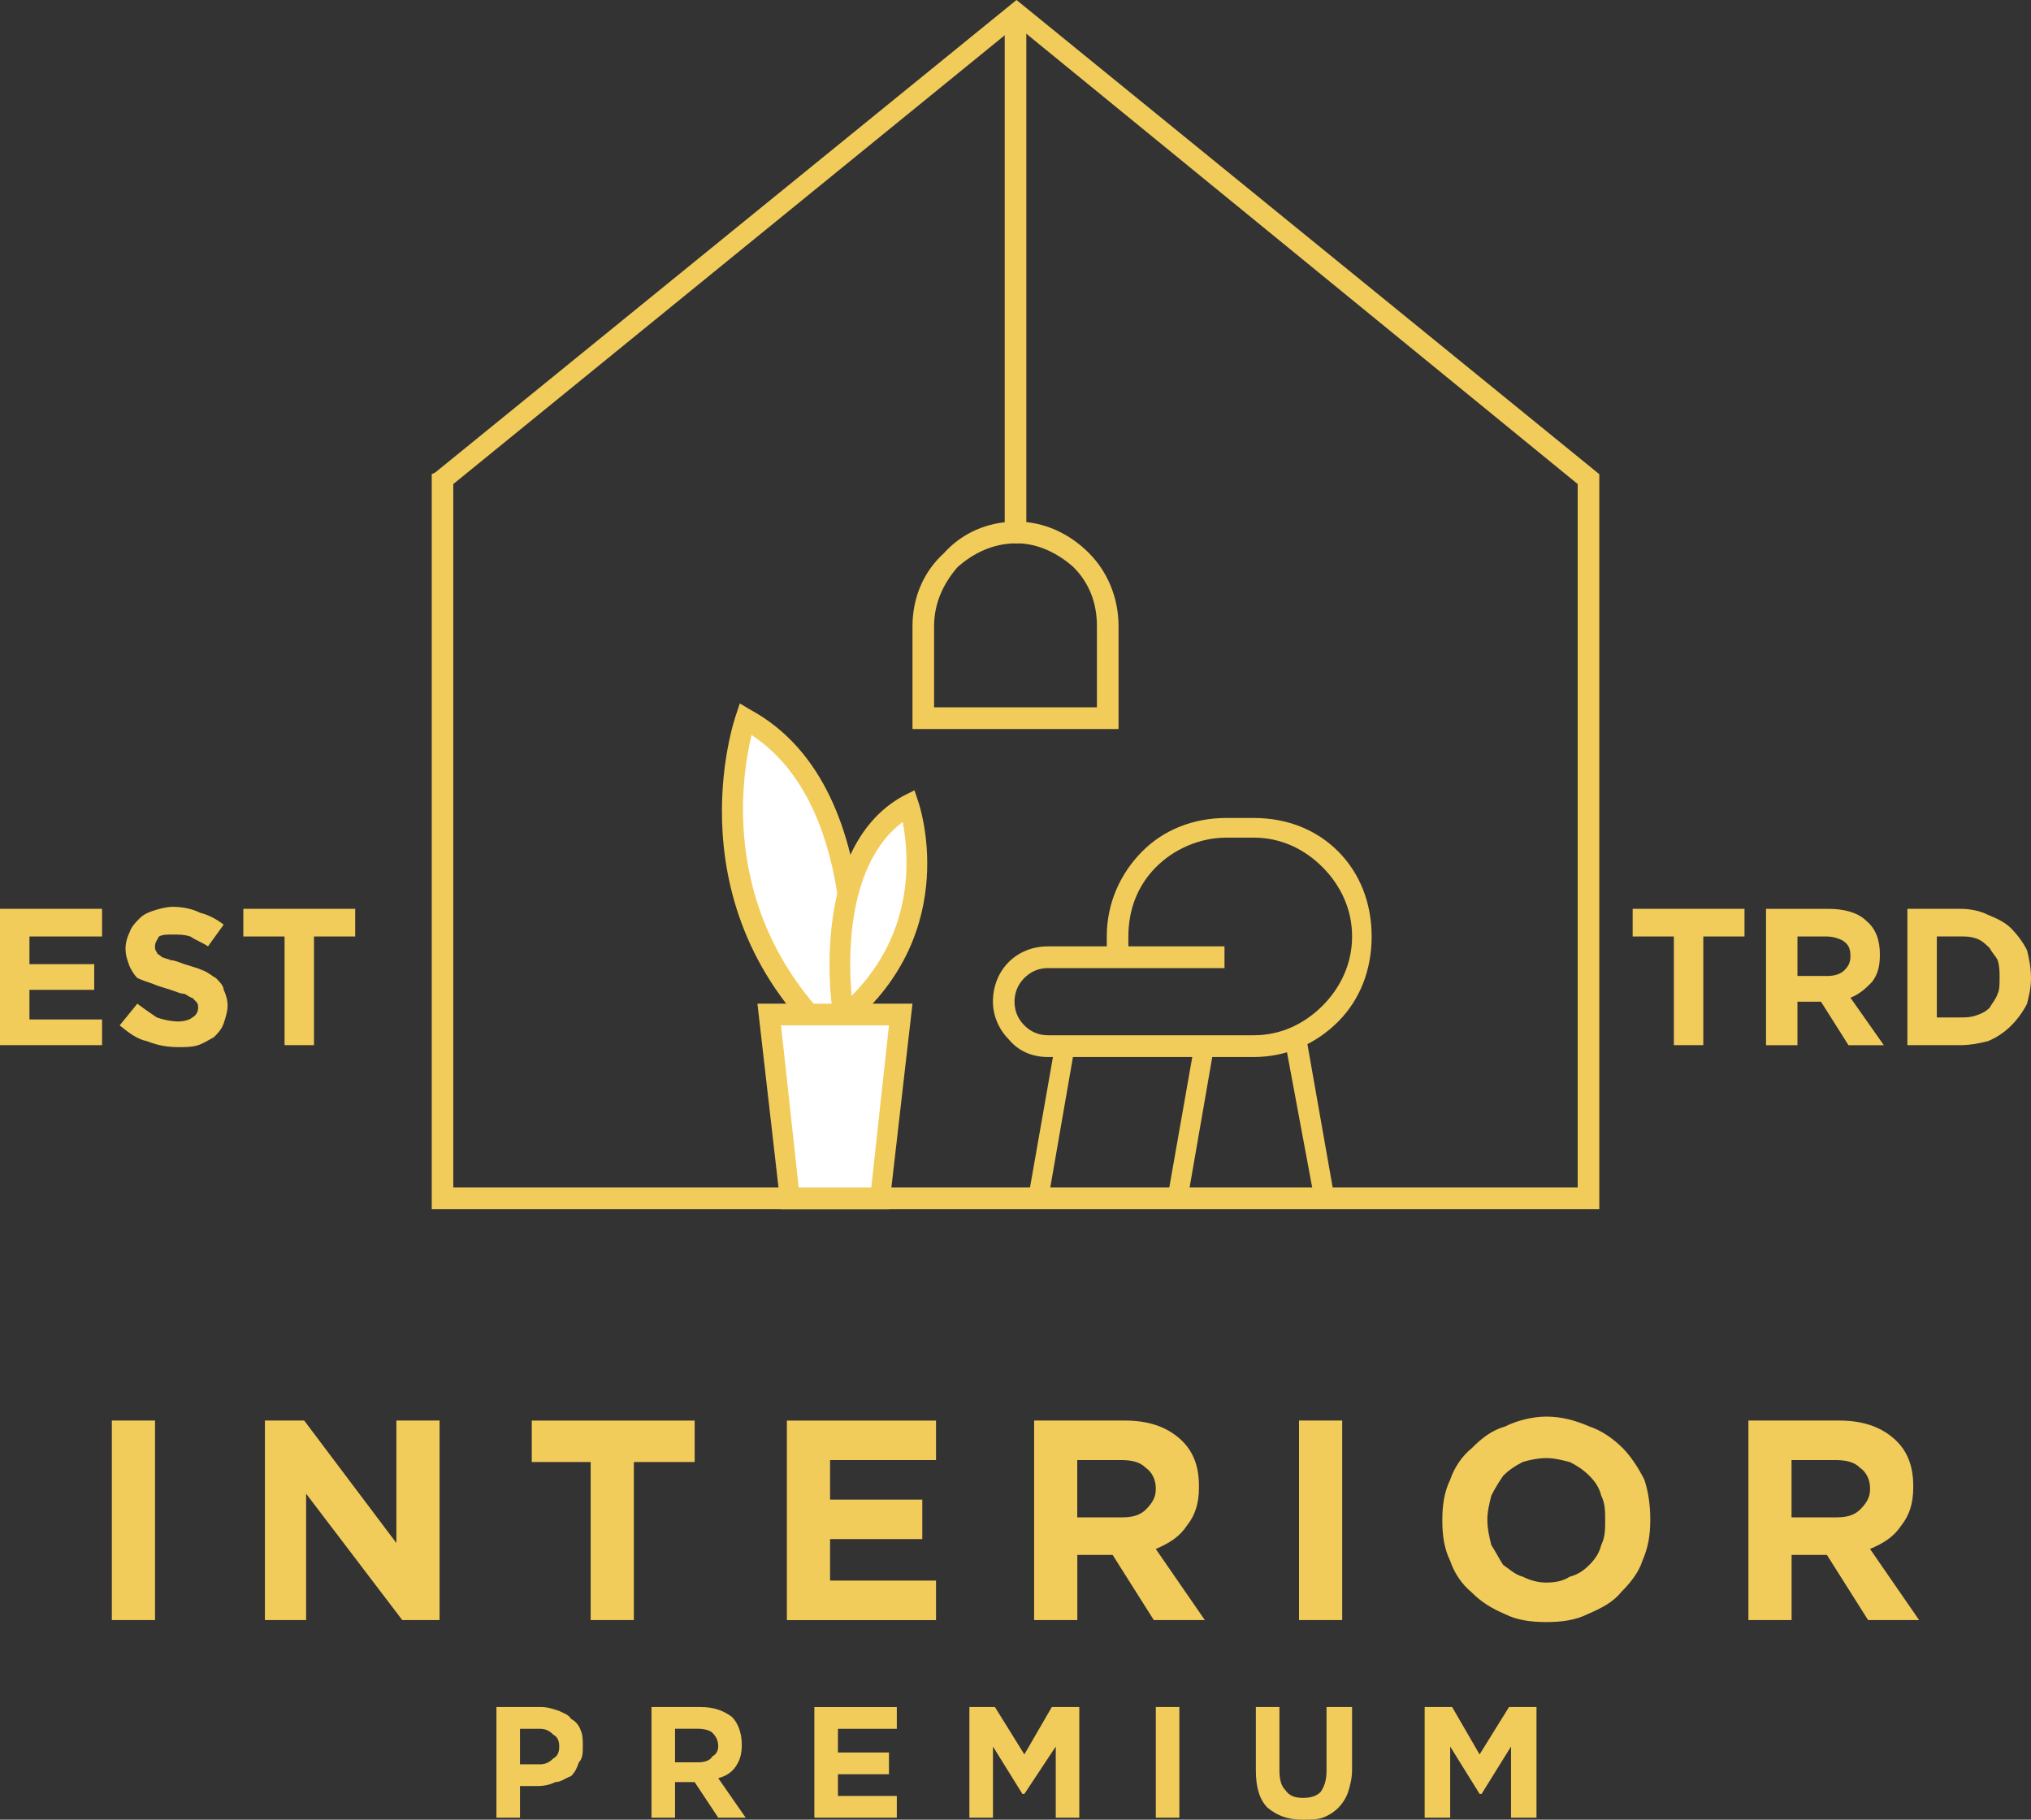 <svg xmlns="http://www.w3.org/2000/svg" width="96" height="86" viewBox="0 0 96 86" fill="none"><rect x="0" y="0" width="96" height="86" fill="#333333" stroke="none"/><g clip-path="url(#clip0_180_14324)"><path d="M7.328 76.568V67.136H5.287V76.568H7.328ZM20.777 76.568V67.136H18.736V72.926L14.377 67.136H12.522V76.568H14.469V70.593L19.015 76.568H20.777ZM32.835 69.098V67.138H25.136V69.098H27.919V76.568H29.96V69.098H32.835ZM44.243 76.568V74.701H39.235V72.74H43.594V70.873H39.235V69.005H44.243V67.138H37.194V76.57H44.243V76.568ZM56.95 76.568L54.63 73.207C55.279 72.926 55.744 72.646 56.114 72.085C56.485 71.618 56.671 71.059 56.671 70.311V70.218C56.671 69.284 56.393 68.538 55.744 67.977C55.095 67.417 54.26 67.136 53.147 67.136H48.881V76.568H50.922V73.487H52.591L54.538 76.568H56.95ZM54.63 70.405C54.63 70.778 54.444 71.059 54.166 71.339C53.887 71.619 53.517 71.712 53.052 71.712H50.919V69.004H52.96C53.517 69.004 53.887 69.097 54.166 69.377C54.444 69.564 54.63 69.938 54.63 70.311V70.404V70.405ZM63.442 76.568V67.136H61.401V76.568H63.442ZM78.005 71.807C78.005 71.153 77.913 70.5 77.727 69.939C77.448 69.379 77.078 68.818 76.707 68.445C76.243 67.979 75.687 67.604 75.13 67.418C74.481 67.138 73.832 66.951 73.089 66.951C72.44 66.951 71.697 67.138 71.142 67.418C70.493 67.606 70.028 67.979 69.566 68.445C69.101 68.818 68.73 69.379 68.546 69.939C68.267 70.5 68.175 71.153 68.175 71.807V71.9C68.175 72.553 68.267 73.207 68.546 73.767C68.732 74.328 69.103 74.888 69.566 75.261C70.03 75.727 70.493 76.008 71.142 76.288C71.699 76.568 72.348 76.661 73.089 76.661C73.831 76.661 74.481 76.568 75.037 76.288C75.686 76.008 76.243 75.727 76.613 75.261C77.078 74.794 77.448 74.328 77.633 73.767C77.912 73.114 78.004 72.553 78.004 71.807H78.005ZM75.872 71.9C75.872 72.273 75.872 72.646 75.686 73.021C75.594 73.394 75.407 73.674 75.129 73.954C74.851 74.235 74.572 74.421 74.201 74.515C73.923 74.702 73.552 74.795 73.088 74.795C72.717 74.795 72.347 74.702 71.974 74.515C71.603 74.422 71.325 74.142 71.047 73.954C70.861 73.674 70.676 73.301 70.49 73.021C70.398 72.647 70.304 72.274 70.304 71.807C70.304 71.433 70.396 71.06 70.49 70.686C70.676 70.312 70.861 70.032 71.047 69.752C71.325 69.472 71.603 69.286 71.974 69.098C72.253 69.005 72.716 68.911 73.088 68.911C73.46 68.911 73.829 69.004 74.201 69.098C74.572 69.286 74.851 69.472 75.129 69.752C75.407 70.032 75.594 70.312 75.686 70.686C75.872 71.059 75.872 71.432 75.872 71.807V71.9ZM90.712 76.568L88.392 73.207C89.041 72.926 89.506 72.646 89.877 72.085C90.247 71.618 90.433 71.059 90.433 70.311V70.218C90.433 69.284 90.155 68.538 89.506 67.977C88.857 67.417 88.022 67.136 86.91 67.136H82.643V76.568H84.684V73.487H86.353L88.3 76.568H90.712ZM88.392 70.405C88.392 70.778 88.206 71.059 87.928 71.339C87.649 71.619 87.279 71.712 86.814 71.712H84.681V69.004H86.722C87.279 69.004 87.649 69.097 87.928 69.377C88.206 69.564 88.392 69.938 88.392 70.311V70.404V70.405Z" fill="#F2CC5A"></path><path d="M27.548 82.544C27.548 82.263 27.548 81.983 27.456 81.797C27.363 81.517 27.177 81.33 26.991 81.237C26.899 81.049 26.621 80.957 26.434 80.864C26.156 80.771 25.878 80.676 25.599 80.676H23.466V85.905H24.579V84.411H25.415C25.785 84.411 26.064 84.318 26.25 84.224C26.528 84.224 26.714 84.036 26.991 83.944C27.177 83.756 27.27 83.57 27.362 83.29C27.548 83.103 27.548 82.824 27.548 82.544ZM26.434 82.544C26.434 82.824 26.342 83.01 26.156 83.104C25.97 83.292 25.785 83.385 25.507 83.385H24.579V81.704H25.507C25.785 81.704 25.971 81.797 26.156 81.985C26.342 82.078 26.434 82.265 26.434 82.545V82.544ZM35.246 85.905L33.948 84.038C34.319 83.945 34.597 83.758 34.783 83.477C34.97 83.197 35.062 82.917 35.062 82.451C35.062 81.89 34.876 81.424 34.597 81.144C34.227 80.864 33.762 80.676 33.113 80.676H30.794V85.905H31.907V84.225H32.835L33.948 85.905H35.246ZM33.948 82.544C33.948 82.731 33.856 82.917 33.67 83.01C33.578 83.197 33.299 83.29 33.021 83.29H31.907V81.703H33.021C33.299 81.703 33.578 81.796 33.67 81.89C33.856 82.078 33.948 82.263 33.948 82.544ZM42.39 85.905V84.879H39.607V83.852H42.019V82.826H39.607V81.704H42.39V80.678H38.493V85.907H42.39V85.905ZM51.016 85.905V80.676H49.717L48.419 82.917L47.027 80.676H45.821V85.905H46.935V82.544L48.327 84.784H48.419L49.903 82.544V85.905H51.017H51.016ZM55.745 85.905V80.676H54.632V85.905H55.745ZM63.908 83.665V80.676H62.702V83.665C62.702 84.131 62.61 84.411 62.424 84.691C62.238 84.879 61.959 84.972 61.589 84.972C61.218 84.972 60.94 84.879 60.753 84.599C60.567 84.411 60.475 84.132 60.475 83.665V80.676H59.361V83.665C59.361 84.506 59.547 85.066 59.918 85.439C60.383 85.812 60.846 86 61.587 86C61.958 86 62.236 86 62.515 85.907C62.793 85.814 63.071 85.627 63.256 85.441C63.442 85.254 63.627 84.975 63.721 84.695C63.813 84.414 63.907 84.041 63.907 83.668L63.908 83.665ZM72.626 85.905V80.676H71.328L69.936 82.917L68.638 80.676H67.34V85.905H68.546V82.544L69.938 84.784H70.03L71.422 82.544V85.905H72.628H72.626Z" fill="#F2CC5A"></path><path d="M4.824 49.396V48.182H1.392V46.781H4.453V45.567H1.392V44.26H4.824V42.953H0V49.396H4.824ZM10.759 47.529C10.759 47.248 10.667 46.968 10.573 46.782C10.573 46.595 10.387 46.409 10.203 46.222C10.016 46.129 9.832 45.941 9.553 45.849C9.367 45.756 8.997 45.661 8.718 45.568C8.44 45.475 8.254 45.381 8.069 45.381C7.883 45.288 7.698 45.288 7.605 45.194C7.511 45.099 7.418 45.101 7.418 45.006C7.326 44.913 7.326 44.819 7.326 44.726C7.326 44.538 7.418 44.446 7.512 44.26C7.698 44.167 7.883 44.167 8.161 44.167C8.44 44.167 8.718 44.167 8.997 44.26C9.275 44.447 9.553 44.54 9.832 44.726L10.573 43.699C10.203 43.419 9.832 43.233 9.46 43.139C9.089 42.951 8.624 42.858 8.161 42.858C7.883 42.858 7.512 42.951 7.234 43.046C6.955 43.139 6.769 43.233 6.585 43.419C6.399 43.606 6.214 43.792 6.12 44.072C6.028 44.26 5.934 44.54 5.934 44.819C5.934 45.192 6.026 45.379 6.12 45.66C6.213 45.847 6.306 46.033 6.491 46.22C6.677 46.313 6.955 46.407 7.232 46.5C7.418 46.593 7.789 46.688 8.068 46.781C8.346 46.874 8.532 46.968 8.717 46.968C8.903 47.061 8.995 47.155 9.087 47.155C9.18 47.248 9.273 47.343 9.273 47.343C9.366 47.436 9.366 47.53 9.366 47.623C9.366 47.81 9.273 47.996 9.087 48.089C8.995 48.182 8.717 48.276 8.438 48.276C8.068 48.276 7.697 48.184 7.418 48.089C7.14 47.902 6.862 47.716 6.491 47.436L5.656 48.462C6.12 48.836 6.491 49.116 6.954 49.209C7.418 49.396 7.881 49.489 8.438 49.489C8.717 49.489 9.087 49.489 9.366 49.396C9.644 49.303 9.923 49.116 10.107 49.023C10.293 48.836 10.478 48.65 10.572 48.369C10.664 48.089 10.758 47.809 10.758 47.529H10.759ZM16.789 44.26V42.953H11.502V44.26H13.45V49.396H14.841V44.26H16.789Z" fill="#F2CC5A"></path><path d="M82.458 44.26V42.953H77.172V44.26H79.119V49.396H80.511V44.26H82.458ZM89.043 49.396L87.466 47.155C87.931 46.968 88.208 46.688 88.486 46.409C88.765 46.036 88.857 45.663 88.857 45.102C88.857 44.449 88.671 43.888 88.208 43.515C87.837 43.142 87.188 42.954 86.445 42.954H83.476V49.397H84.961V47.343H86.074L87.373 49.397H89.041L89.043 49.396ZM87.466 45.193C87.466 45.474 87.374 45.659 87.188 45.847C87.002 46.034 86.724 46.127 86.353 46.127H84.961V44.26H86.353C86.631 44.26 86.91 44.352 87.094 44.447C87.373 44.634 87.465 44.82 87.465 45.193H87.466ZM96 46.22C96 45.754 95.908 45.286 95.814 44.913C95.628 44.54 95.349 44.167 95.073 43.886C94.794 43.606 94.423 43.419 93.959 43.233C93.588 43.045 93.124 42.953 92.661 42.953H90.157V49.396H92.661C93.125 49.396 93.588 49.303 93.959 49.208C94.423 49.021 94.794 48.741 95.073 48.462C95.351 48.182 95.629 47.809 95.814 47.435C95.906 47.062 96 46.689 96 46.221V46.22ZM94.516 46.22C94.516 46.5 94.516 46.78 94.423 46.966C94.331 47.246 94.145 47.432 94.053 47.62C93.867 47.807 93.682 47.9 93.404 47.993C93.125 48.086 92.939 48.086 92.662 48.086H91.549V44.258H92.662C92.941 44.258 93.127 44.258 93.404 44.351C93.682 44.444 93.868 44.631 94.053 44.817C94.145 45.004 94.331 45.19 94.423 45.377C94.516 45.658 94.516 45.938 94.516 46.218V46.22Z" fill="#F2CC5A"></path><path d="M20.591 22.316L48.047 0C57.23 7.47 66.412 14.94 75.595 22.411V57.148H20.407V22.411L20.593 22.318L20.591 22.316ZM48.047 1.214L21.426 22.877V56.119H74.574V22.877L48.047 1.214Z" fill="#F2CC5A"></path><path d="M47.49 1.121C47.49 0.841 47.769 0.655 48.047 0.655C48.325 0.655 48.512 0.842 48.512 1.121V25.212C48.512 25.492 48.325 25.68 48.047 25.68C47.769 25.68 47.49 25.492 47.49 25.212V1.121Z" fill="#F2CC5A"></path><path d="M48.047 24.651C49.345 24.651 50.551 25.212 51.479 26.146C52.314 26.986 52.871 28.201 52.871 29.6V34.456H43.131V29.6C43.131 28.199 43.688 26.986 44.615 26.146C45.451 25.212 46.657 24.651 48.047 24.651ZM50.737 26.799C49.996 26.146 49.068 25.678 48.047 25.678C46.933 25.678 46.006 26.146 45.264 26.799C44.615 27.545 44.151 28.479 44.151 29.6V33.428H51.849V29.6C51.849 28.479 51.479 27.545 50.736 26.799H50.737Z" fill="#F2CC5A"></path><path d="M52.314 44.727V44.261C52.314 42.674 52.963 41.273 53.983 40.246C55.002 39.219 56.395 38.659 57.971 38.659H59.269C60.846 38.659 62.238 39.219 63.258 40.246C64.277 41.273 64.834 42.674 64.834 44.261C64.834 45.848 64.277 47.25 63.258 48.276C62.238 49.303 60.846 49.956 59.269 49.956H49.53C48.788 49.956 48.138 49.676 47.675 49.115C47.21 48.648 46.933 47.994 46.933 47.341C46.933 46.594 47.212 45.941 47.675 45.473C48.139 45.007 48.788 44.727 49.53 44.727H52.312H52.314ZM53.334 44.261V44.727H57.879V45.754H49.531C49.067 45.754 48.696 45.941 48.418 46.22C48.139 46.5 47.953 46.873 47.953 47.341C47.953 47.809 48.139 48.182 48.418 48.462C48.696 48.742 49.067 48.928 49.531 48.928H59.271C60.569 48.928 61.683 48.367 62.518 47.527C63.353 46.686 63.91 45.566 63.91 44.258C63.91 42.949 63.353 41.83 62.518 40.989C61.683 40.148 60.571 39.588 59.271 39.588H57.973C56.674 39.588 55.468 40.148 54.633 40.989C53.798 41.83 53.335 42.949 53.335 44.258L53.334 44.261Z" fill="#F2CC5A"></path><path d="M48.604 56.585L49.902 49.209L50.829 49.303L49.531 56.773L48.604 56.585Z" fill="#F2CC5A"></path><path d="M62.145 56.773L60.753 49.303L61.773 49.209L63.073 56.585L62.145 56.773Z" fill="#F2CC5A"></path><path d="M55.188 56.585L56.487 49.209L57.414 49.303L56.116 56.773L55.188 56.585Z" fill="#F2CC5A"></path><path fill-rule="evenodd" clip-rule="evenodd" d="M40.07 49.676C40.07 49.676 42.017 37.631 35.246 33.989C35.246 33.989 32.093 43.046 40.07 49.676Z" fill="white"></path><path d="M39.698 48.743C39.976 46.034 40.347 37.911 35.523 34.737C35.059 36.697 33.947 43.328 39.698 48.743ZM35.431 33.523C42.573 37.351 40.533 49.771 40.533 49.771L40.441 50.612L39.792 50.146C31.444 43.236 34.783 33.805 34.783 33.805L34.97 33.244L35.434 33.524L35.431 33.523Z" fill="#F2CC5A"></path><path fill-rule="evenodd" clip-rule="evenodd" d="M39.884 48.089C39.884 48.089 38.678 40.339 42.945 38.098C42.945 38.098 44.986 43.793 39.884 48.089Z" fill="white"></path><path d="M39.421 48.089C39.329 48.089 38.123 40.152 42.668 37.631L43.225 37.351L43.411 37.911C43.411 37.911 45.544 43.981 40.164 48.462L39.515 49.023L39.423 48.089H39.421ZM42.668 38.845C40.072 40.805 40.072 45.101 40.256 47.063C43.317 43.981 42.947 40.339 42.668 38.845Z" fill="#F2CC5A"></path><path fill-rule="evenodd" clip-rule="evenodd" d="M36.36 47.902H38.215H40.719H42.574L41.554 56.68H40.719H38.215H37.38L36.36 47.902Z" fill="white"></path><path d="M36.36 47.435H43.131L42.017 57.146H36.915L35.802 47.435H36.359H36.36ZM38.215 48.462H36.917L37.752 56.119H41.184L42.019 48.462H38.217H38.215Z" fill="#F2CC5A"></path></g><defs><clipPath id="clip0_180_14324"><rect width="96" height="86" fill="white"></rect></clipPath></defs></svg>